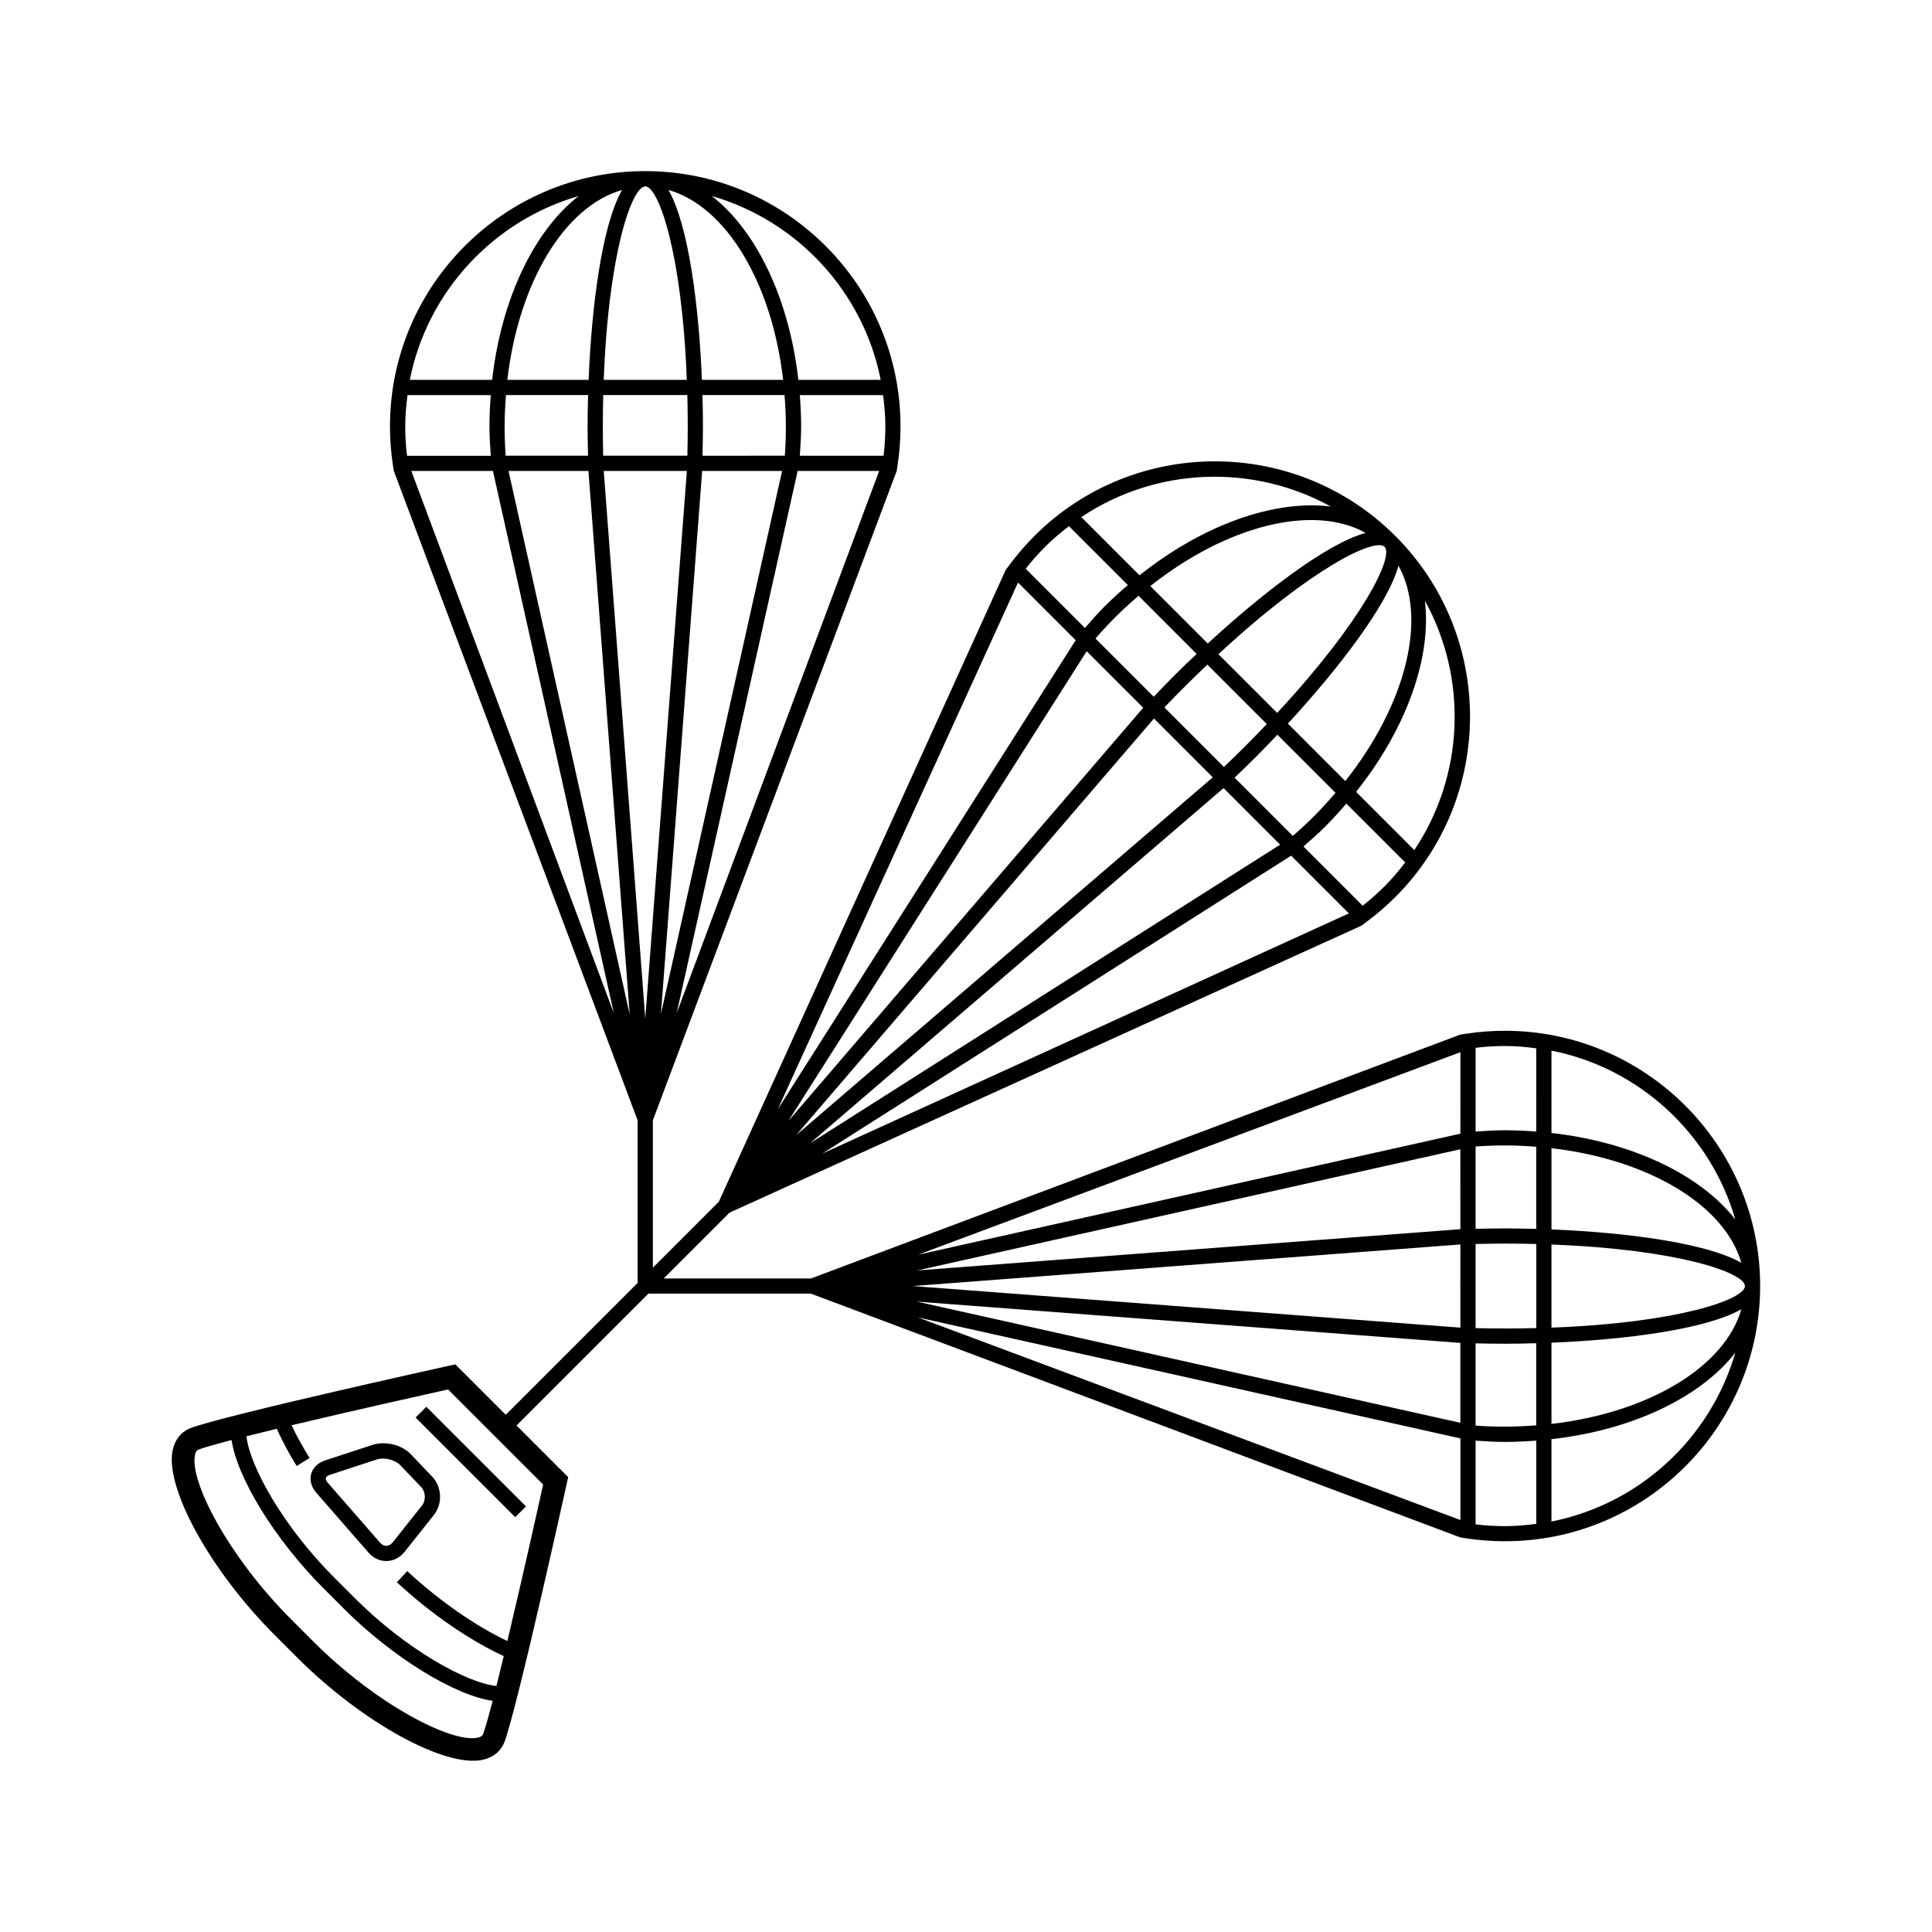 <?xml version="1.0" encoding="UTF-8"?>
<!-- Uploaded to: SVG Repo, www.svgrepo.com, Generator: SVG Repo Mixer Tools -->
<svg fill="#000000" width="800px" height="800px" version="1.1" viewBox="144 144 512 512" xmlns="http://www.w3.org/2000/svg">
 <g>
  <path d="m258.98 545.49c2.359-2.973 2.156-7.453-0.469-10.195l-5.516-5.773c-2.5-2.727-6.969-3.688-10.309-2.602l-12.508 4.098c-1.906 0.625-3.258 1.934-3.719 3.586-0.449 1.656 0.035 3.473 1.359 4.984l13.875 15.906c0.105 0.109 0.211 0.23 0.316 0.344 1.223 1.215 2.84 1.891 4.488 1.855 1.793-0.047 3.516-0.934 4.707-2.422zm-12.57 8.172c-0.605 0.016-1.176-0.262-1.676-0.82l-13.875-15.906c-0.414-0.469-0.594-0.945-0.508-1.258 0.09-0.328 0.492-0.645 1.078-0.836l12.508-4.09c1.875-0.609 4.68 0.082 6.082 1.48 0.02 0.02 0.047 0.047 0.07 0.066l5.516 5.785c1.219 1.273 1.32 3.516 0.223 4.906l-7.773 9.777c-0.453 0.562-1.039 0.883-1.645 0.895z"/>
  <path d="m256.98 516.81 26.41 26.402-2.848 2.852-26.41-26.402z"/>
  <path d="m610.46 484.82c-0.012-37.293-30.348-67.648-67.652-67.652-3.367 0-6.758 0.25-10.078 0.746l-1.719 0.258-172.08 64.633h-39.043l17.441-17.438 167.42-76.031 1.395-1.031c2.707-2 5.273-4.219 7.648-6.59 26.375-26.379 26.375-69.289-0.004-95.668-26.375-26.379-69.289-26.379-95.668 0-2.344 2.344-4.555 4.922-6.59 7.648l-1.031 1.395-75.996 167.37-17.488 17.492v-39.051l64.625-172.11 0.258-1.719c0.504-3.32 0.746-6.711 0.75-10.07-0.004-37.297-30.348-67.641-67.652-67.652-37.297 0.004-67.648 30.348-67.648 67.652 0 3.41 0.258 6.801 0.75 10.07l0.262 1.715 64.625 172.14v43.051l-34.953 34.953-13.352-13.348-1.617 0.348c-2.402 0.527-58.863 13-68.406 16.473-2.519 0.926-4.254 2.984-4.875 5.801-2.207 9.969 9.91 31.996 27.023 49.105l6.031 6.031c17.113 17.109 39.152 29.234 49.113 27.023 2.832-0.625 4.887-2.363 5.801-4.883 3.473-9.551 15.941-66.016 16.465-68.406l0.359-1.617-13.684-13.684 34.953-34.953h43.031l172.14 64.617 1.719 0.266c3.258 0.492 6.648 0.742 10.078 0.746 37.297 0.02 67.633-30.336 67.645-67.633zm-284.43-216.02-11.027 145.14-11.008-145.14zm4.051 0.004h21.184l-32.117 143.94zm0.086-4.031c0.059-2.555 0.117-5.117 0.121-7.766 0.004-2.656-0.051-5.457-0.133-8.316h21.758c0.207 2.731 0.352 5.492 0.352 8.312 0 2.574-0.09 5.18-0.277 7.766zm-26.32-0.008c-0.055-2.535-0.086-5.129-0.09-7.754 0-2.875 0.039-5.637 0.109-8.324h22.285c0.07 2.684 0.105 5.441 0.109 8.312-0.004 2.629-0.031 5.219-0.102 7.758zm26.168-20.102c-0.789-19.301-3.477-40.84-8.855-50.32 15.25 4.359 27.398 24.527 30.383 50.32zm-4.004 0h-22.016c1.258-33.676 7.488-51.262 11.012-51.27 3.508 0.02 9.742 17.613 11.004 51.27zm-17.16-50.32c-5.391 9.477-8.066 31.02-8.863 50.324h-21.531c2.988-25.797 15.141-45.969 30.395-50.324zm-8.996 54.355c-0.082 2.856-0.133 5.664-0.137 8.312 0 2.641 0.055 5.203 0.117 7.758h-21.824c-0.191-2.629-0.281-5.231-0.281-7.758 0-2.82 0.145-5.586 0.363-8.312zm-14.148 20.102h14.238l10.934 144.03-32.113-144.03zm37.617 143.7 32.066-143.69h21.598zm54.832-147.72h-22.191c0.176-2.586 0.344-5.184 0.344-7.754 0-2.82-0.141-5.586-0.344-8.316l22.062 0.004c0.359 2.731 0.605 5.488 0.605 8.312-0.016 2.578-0.164 5.18-0.477 7.754zm-0.758-20.109h-21.824c-2.445-21.598-11.16-39.559-22.93-48.727 22.645 6.551 40.129 25.332 44.754 48.727zm-80.035-48.727c-11.77 9.16-20.488 27.137-22.938 48.719h-21.816c4.633-23.387 22.113-42.156 44.754-48.719zm-45.973 61.078c0-2.82 0.246-5.586 0.609-8.316h22.059c-0.207 2.731-0.344 5.496-0.348 8.312 0 2.519 0.168 5.144 0.348 7.766h-22.191c-0.32-2.535-0.469-5.144-0.477-7.762zm23.246 11.785 32.051 143.74-53.684-143.74zm-4 335.68c-7.004 1.559-27.105-8.973-43.527-25.398l-6.027-6.031c-16.418-16.414-26.949-36.516-25.395-43.527 0.23-1.047 0.66-1.281 1.047-1.422 1.598-0.578 4.664-1.445 8.641-2.481 1.457 9.965 11.441 26.363 24.359 39.293l5.461 5.461c12.949 12.941 29.406 22.957 39.363 24.355-1.039 4.004-1.91 7.106-2.492 8.711-0.145 0.379-0.383 0.805-1.43 1.039zm7.824-25.602c-8.402-3.949-18.086-10.688-26.539-18.523l-2.742 2.957c8.988 8.34 19.367 15.461 28.32 19.559-0.672 2.797-1.328 5.488-1.934 7.926-7.957-0.828-23.973-9.719-37.52-23.266l-5.465-5.465c-13.512-13.516-22.395-29.469-23.266-37.449 2.481-0.629 5.199-1.289 8.035-1.977 1.422 3.129 3.117 6.394 5.281 9.855l3.414-2.133c-1.867-2.984-3.477-5.914-4.777-8.66 16.504-3.93 35.832-8.242 41.473-9.492l25.191 25.191c-1.234 5.648-5.547 24.973-9.473 41.477zm137.36-284.16c1.605-2.066 3.344-4.012 5.144-5.82 2-2 4.137-3.777 6.324-5.457l15.598 15.594c-2.074 1.785-4.133 3.648-6.137 5.648-1.805 1.809-3.527 3.769-5.234 5.727zm95.109 84.148c-1.82 1.82-3.769 3.547-5.812 5.148l-15.695-15.695c1.949-1.684 3.883-3.391 5.738-5.234 1.996-2 3.848-4.051 5.637-6.133l15.598 15.594c-1.684 2.188-3.465 4.32-5.465 6.32zm-52.934-52.934c2.035-2.035 4.016-3.961 5.969-5.812l15.754 15.754c-1.848 1.949-3.777 3.926-5.809 5.965-1.848 1.855-3.707 3.656-5.562 5.41l-15.773-15.773c1.754-1.844 3.566-3.688 5.422-5.543zm7.406 24.062-110.42 94.832 94.836-110.42zm2.856 2.856 0.02 0.02 14.969 14.965-124.59 79.156zm24.035 7.383c-1.84 1.84-3.742 3.606-5.688 5.285l-15.434-15.434c1.848-1.77 3.699-3.543 5.562-5.402 1.879-1.879 3.828-3.898 5.789-5.981l15.395 15.387c-1.77 2.082-3.625 4.144-5.625 6.144zm-6.992-24.477c13.094-14.207 26.418-31.332 29.312-41.848 7.715 13.863 2.035 36.723-14.09 57.078zm-2.836-2.828-15.566-15.566c24.707-22.922 41.543-30.961 44.031-28.465 2.504 2.492-5.539 19.32-28.465 44.031zm-18.398-18.398-15.219-15.227c20.344-16.125 43.203-21.805 57.066-14.09-10.512 2.894-27.637 16.227-41.848 29.316zm-2.941 2.758c-2.086 1.961-4.102 3.914-5.984 5.793-1.859 1.863-3.633 3.719-5.394 5.562l-15.434-15.434c1.703-1.965 3.465-3.871 5.285-5.684 1.996-2 4.062-3.856 6.137-5.637zm-14.164 14.266-94.047 109.52 79.066-124.49zm-85.098 118.18 124.3-78.977 0.227 0.223 15.074 15.074zm156.94-80.465-15.426-15.426c13.543-17.004 20.07-35.883 18.223-50.684 11.387 20.645 10.473 46.297-2.797 66.109zm-22.137-91.043c-14.801-1.855-33.68 4.695-50.684 18.234l-15.426-15.434c19.824-13.266 45.473-14.188 66.109-2.801zm-67.812 35.215 0.215 0.211-78.934 124.29 63.652-139.57zm126.3 233.77v-21.82c21.59-2.434 39.57-11.16 48.727-22.938-6.562 22.645-25.34 40.137-48.727 44.758zm0-51.383v-22.023c33.676 1.27 51.277 7.508 51.27 11.008-0.004 3.519-17.602 9.758-51.27 11.016zm-24.145-11.008 0.004 11.012-145.14-11.023 145.14-11.023zm4.043 0v-11.16c2.551-0.059 5.133-0.102 7.766-0.102 2.867 0 5.621 0.039 8.312 0.105v22.285c-2.68 0.074-5.441 0.105-8.312 0.109-2.625 0-5.215-0.031-7.766-0.102zm20.105-15.02v-21.523c25.789 2.984 45.957 15.129 50.32 30.371-9.48-5.375-31.02-8.047-50.32-8.848zm-4.039-0.137c-2.852-0.082-5.664-0.117-8.312-0.133-2.641 0.004-5.203 0.066-7.754 0.117v-21.82c2.59-0.188 5.18-0.289 7.754-0.277 2.832-0.012 5.586 0.137 8.312 0.348zm-20.105 0.078-143.94 10.938 143.93-32.117zm0 30.133-0.004 0.016v21.16l-144.02-32.121zm4.039 0.121c2.559 0.051 5.129 0.105 7.754 0.105 2.656-0.004 5.461-0.051 8.312-0.137v21.758c-2.731 0.207-5.496 0.348-8.312 0.348-2.543 0.012-5.144-0.09-7.754-0.277zm20.102-0.172c19.301-0.785 40.832-3.473 50.32-8.867-4.359 15.254-24.531 27.406-50.32 30.395zm48.727-32.648c-9.16-11.77-27.141-20.484-48.727-22.934v-21.824c23.375 4.625 42.172 22.121 48.727 44.758zm-61.074-45.98c2.832 0 5.586 0.25 8.312 0.605l0.004 22.066c-2.731-0.207-5.492-0.332-8.316-0.344-2.57 0-5.16 0.16-7.754 0.344v-22.191c2.551-0.32 5.168-0.477 7.754-0.48zm-11.793 22.934-0.004 0.301-143.68 32.066 143.69-53.664zm-143.75 48.992 143.76 32.059v21.637zm155.55 55.316c-2.625-0.004-5.234-0.156-7.766-0.473v-22.191c2.609 0.188 5.215 0.344 7.766 0.344 2.82 0 5.582-0.137 8.312-0.344v22.059c-2.738 0.352-5.496 0.605-8.312 0.605z"/>
 </g>
</svg>